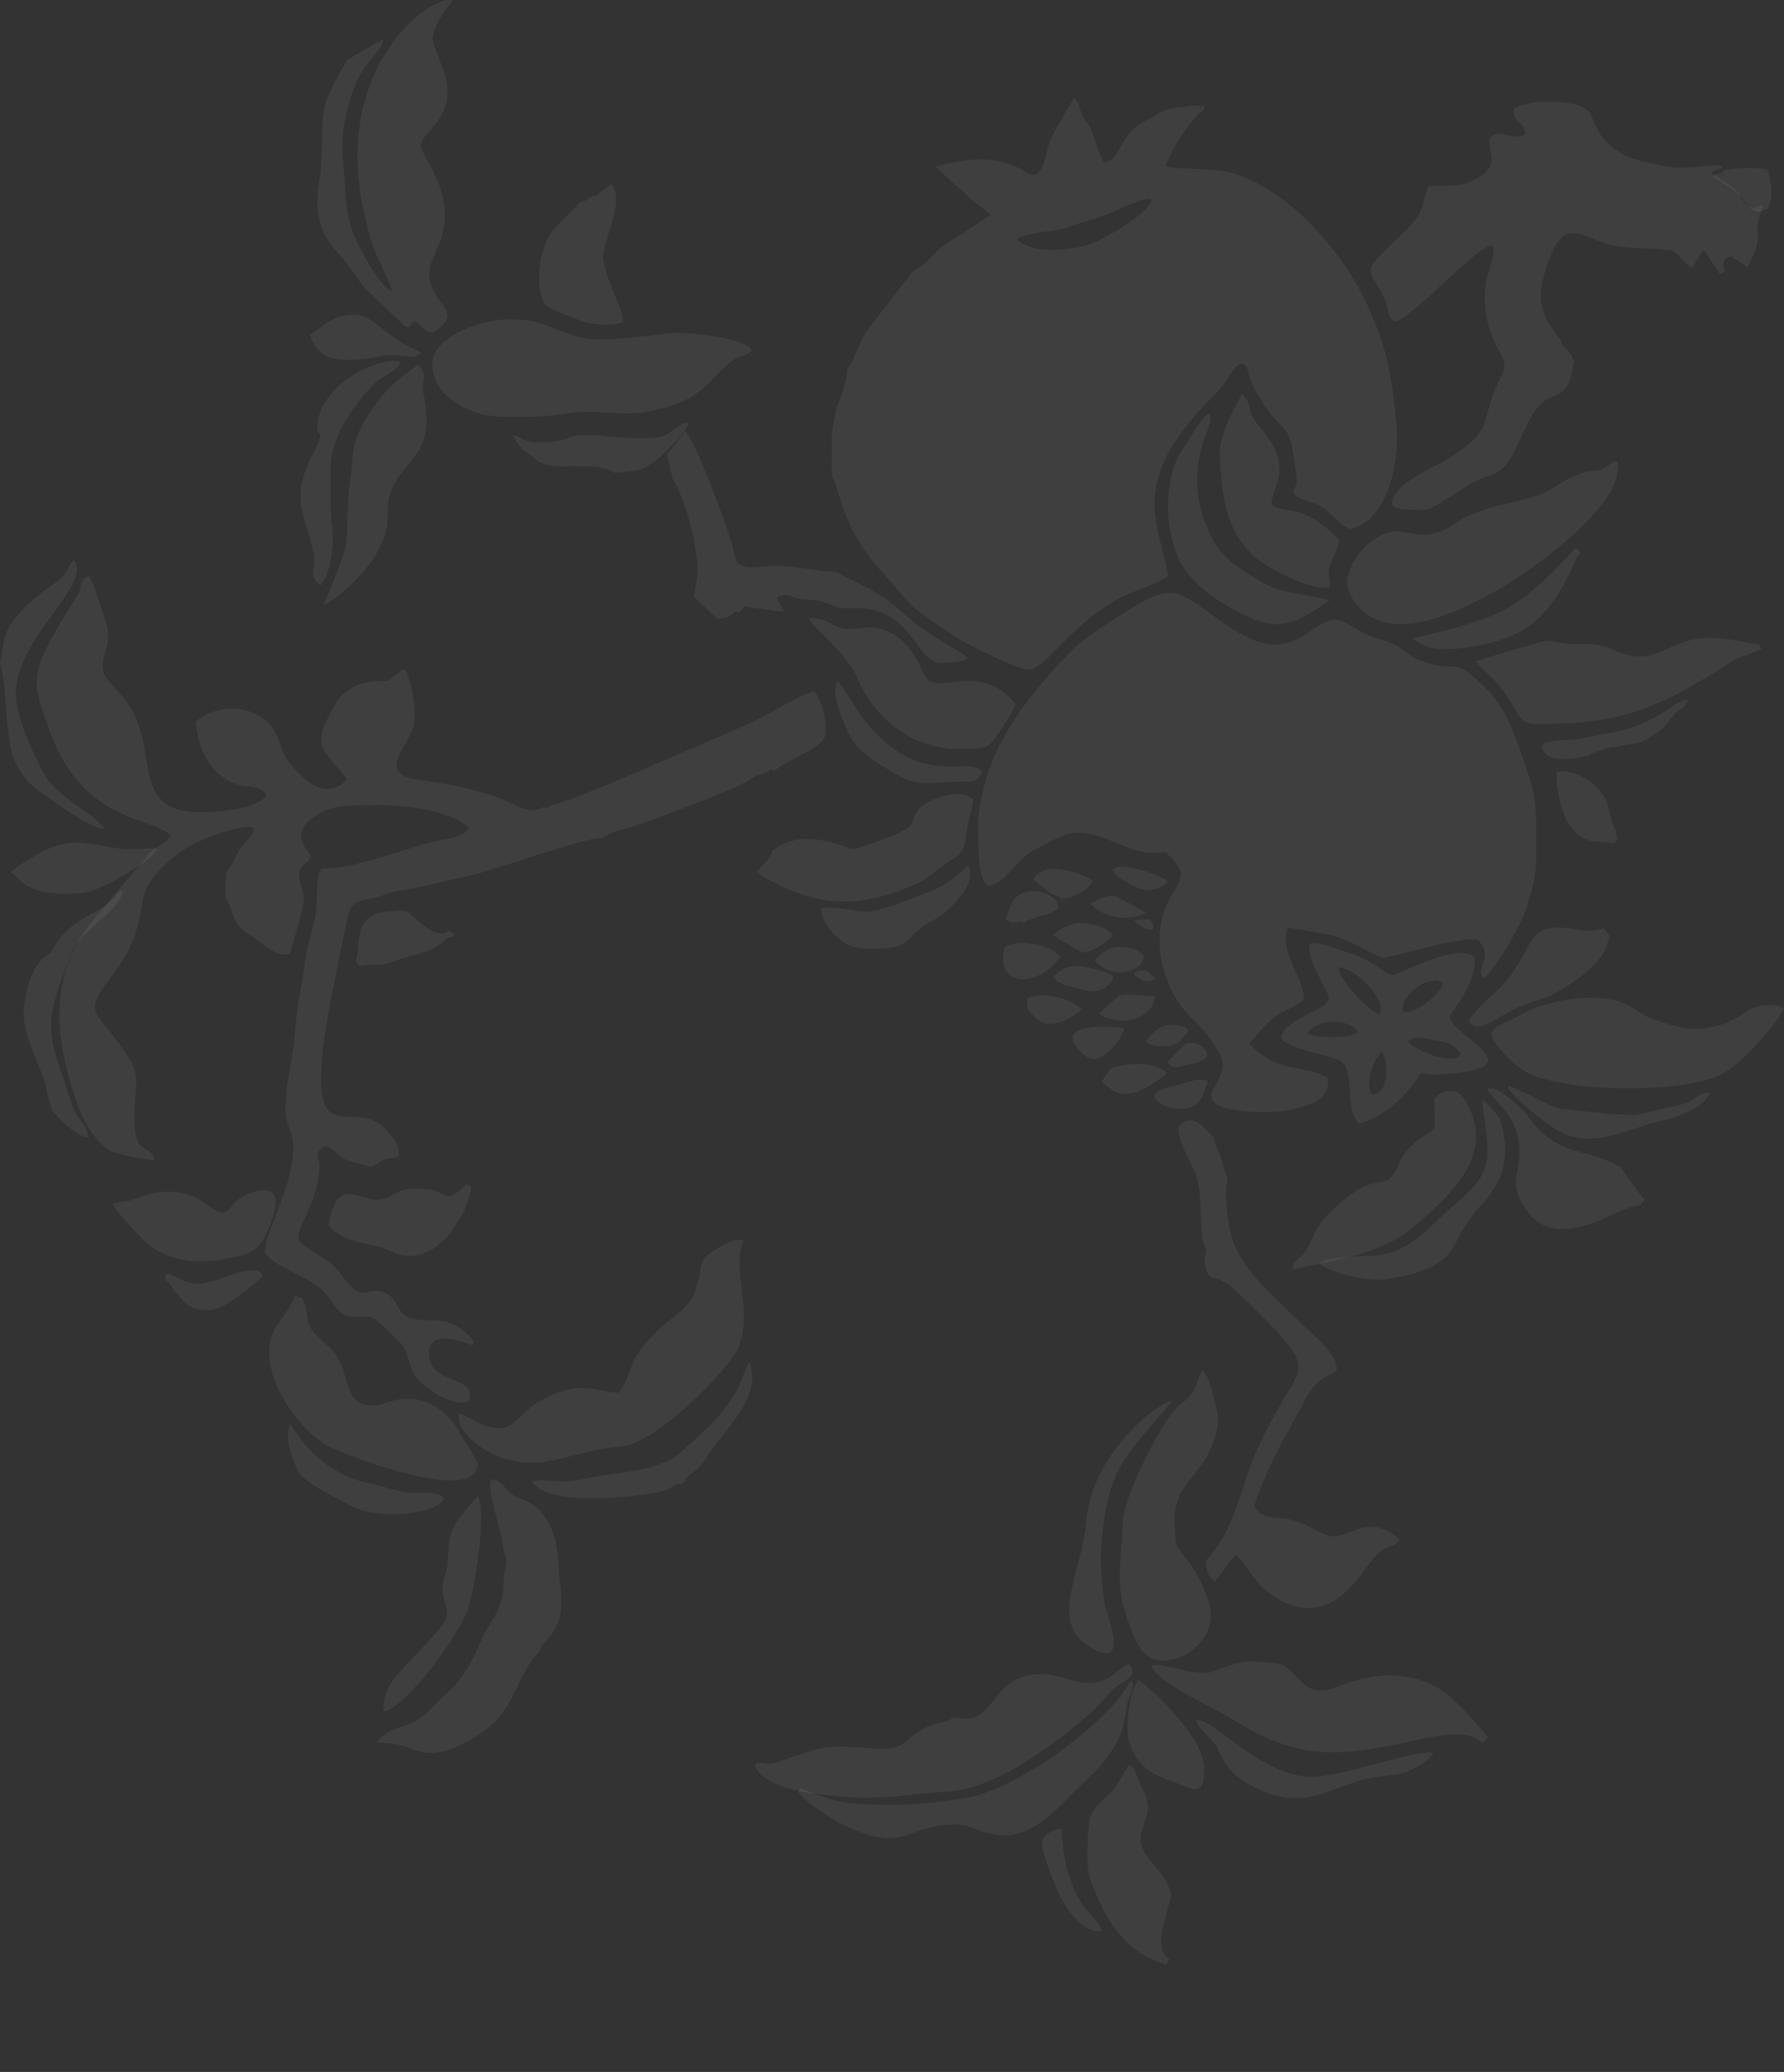 <?xml version="1.0" encoding="UTF-8"?> <svg xmlns="http://www.w3.org/2000/svg" viewBox="0 0 161.502 187.532" fill="none"><rect x="0" y="0" width="161.502" height="187.532" fill="#333333" stroke="none"/><path fill-rule="evenodd" clip-rule="evenodd" d="M104.279 18.065C104.089 19.295 99.499 21.949 98.325 22.229C96.474 22.67 93.477 23.042 92.02 21.613C92.513 21.282 94.439 20.97 95.162 20.895C96.596 20.745 96.948 20.39 98.17 20.073C101.08 19.317 103.399 17.689 104.279 18.065L104.279 18.065ZM109.013 9.957L109.033 9.62C107.996 9.454 107.519 9.682 106.574 9.745C105.392 9.823 105.215 10.146 104.149 10.683C103.181 11.171 102.479 11.663 101.85 12.606C101.207 13.57 100.975 14.601 99.934 14.712C99.68 14.523 99.033 12.292 98.812 11.783C98.471 10.996 98.227 11.016 97.919 10.287C97.69 9.743 97.717 9.313 97.265 8.847C97.106 8.988 95.394 12.001 95.195 12.415C94.625 13.596 94.666 15.472 93.666 15.852C92.822 15.999 91.067 13.166 84.718 15.107L88.206 18.285L89.713 19.417L87.494 20.904C87.235 21.139 86.335 21.611 85.882 21.919C84.955 22.549 84.986 22.547 84.173 23.416C83.38 24.264 83.217 24.015 82.566 24.653L78.407 30.032C77.956 30.791 77.074 33.025 76.678 33.437C76.761 34.062 76.108 36.281 75.713 36.89C75.691 37.539 75.375 38.453 75.325 39.152C75.261 40.049 75.389 40.536 75.272 41.561L75.312 43.088C76.194 44.564 76.073 47.622 79.911 51.848C83.198 55.465 81.743 54.389 86.201 57.444C87.417 58.278 91.439 60.258 92.884 60.599C94.46 60.97 96.721 56.6 101.358 54.143C102.708 53.429 104.558 52.951 105.771 52.155C104.793 47.135 102.607 44.141 108.197 37.58C108.917 36.734 109.746 35.976 110.497 35.134C110.958 34.617 111.853 33.049 112.233 32.947C113.161 32.796 112.611 33.491 113.799 35.613C116.314 40.103 116.626 37.08 117.378 43.148C117.504 44.166 117.132 43.796 117.12 44.69C117.671 45.28 118.795 45.367 119.674 45.892C120.599 46.444 121.232 47.585 122.272 47.874C125.863 47.019 126.747 41.353 126.404 38.153C125.948 33.905 125.613 31.678 123.847 27.742C121.595 22.724 116.211 16.551 110.742 15.472C109.637 15.254 105.961 15.324 105.532 15.023C105.77 14.029 108.002 10.353 109.013 9.957Z" fill="white" fill-opacity="0.06"></path><path fill-rule="evenodd" clip-rule="evenodd" d="M120.188 97.541C118.1 96.287 115.747 97.286 113.107 94.467C113.963 93.52 114.279 92.948 115.389 92.063C116.134 91.469 117.555 91.029 118.06 90.419C117.997 88.343 115.734 86.186 116.594 83.939C118.059 84.234 119.493 84.384 120.814 84.718C122.18 85.063 124.646 86.579 125.195 86.689C125.583 86.767 132.822 84.564 133.809 85.103C135.26 86.467 133.584 87.617 134.253 88.579C135.1 88.091 137.264 84.373 137.736 83.318C138.347 81.953 139.062 79.444 139.06 77.954C139.052 72.409 139.327 72.715 137.426 67.385C136.75 65.489 135.926 63.639 134.406 62.177C131.426 59.306 132.152 60.952 129.073 59.955C127.382 59.409 127.712 59.163 126.458 58.446C125.513 57.906 124.644 57.878 123.748 57.434C121.034 56.088 121.206 55.276 118.358 57.315C114.35 60.184 110.948 56.222 107.746 54.276C105.773 53.079 104.462 53.861 102.504 55.006C101.202 55.767 98.271 57.664 97.243 58.678C93.94 61.931 90.924 65.776 89.57 69.561C89.085 70.919 88.445 73.603 88.54 74.908C88.623 76.066 88.363 79.466 89.468 80.176C91.046 80.001 91.938 77.892 93.364 77.094C94.31 76.565 96.317 75.405 97.413 75.372C100.424 75.283 102.126 77.637 105.528 77.11C107.404 79.072 107.165 79.101 105.887 81.381C104.381 84.067 104.884 87.531 106.3 90.107C107.331 91.982 108.836 92.813 109.803 94.348C111.13 96.453 110.848 96.67 109.767 98.723C108.611 100.921 115.622 100.894 117.35 100.337C118.767 99.881 120.45 99.573 120.188 97.541Z" fill="white" fill-opacity="0.06"></path><path fill-rule="evenodd" clip-rule="evenodd" d="M20.444 79.051L20.396 81.213C21.109 82.273 20.989 83.682 22.554 84.588C23.75 85.281 24.752 86.606 26.21 86.361C26.48 85.735 27.361 82.424 27.468 81.785C27.643 80.732 27.232 80.459 27.104 79.556C26.884 78 27.888 78.477 28.125 77.485C28.095 76.997 25.585 75.347 29.218 73.484C30.589 72.78 32.16 72.915 33.63 72.869C36.002 72.795 40.654 73.202 42.515 74.985C41.616 75.956 40.343 75.899 39.163 76.197C36.613 76.841 31.822 78.715 29.115 78.607C28.435 79.543 28.876 81.297 28.545 82.931C28.323 84.033 27.648 86.328 27.553 87.355C27.419 88.819 27.043 90.226 26.877 91.651C26.683 93.318 26.696 94.279 26.357 96.058C26.087 97.472 25.852 98.911 25.851 100.34C25.85 101.436 25.984 101.461 26.326 102.455C27.526 105.94 23.544 112.052 24.029 113.452C24.712 114.585 27.537 115.354 29.016 116.618C29.933 117.401 30.324 118.66 31.335 119.061C32.029 119.336 33.217 118.949 33.9 119.361C34.149 119.51 36.309 121.549 36.502 121.806C36.673 122.032 37.226 123.861 37.473 124.366C38.029 125.503 41.372 127.61 42.459 126.744C43.188 124.546 39.183 125.274 38.859 122.885C38.511 120.31 41.373 121.209 42.803 121.776C42.908 121.068 43.109 121.753 42.579 121.024C42.48 120.887 42.102 120.598 41.971 120.487C40.605 119.318 39.754 119.585 38.213 119.485C35.436 119.305 36.521 117.612 34.672 116.939C33.141 116.382 32.862 118.107 31.016 115.528C29.638 113.603 28.626 113.793 27.141 112.371C26.458 111.399 28.661 109.361 28.9 105.896C28.993 104.549 28.311 104.437 29.417 103.724C30.325 104.023 30.372 104.482 31.078 104.866C31.277 104.974 32.425 105.31 32.713 105.38C33.766 105.637 33.499 105.688 34.343 105.181C35.353 104.575 35.333 105.024 36.116 104.678C36.176 103.637 35.31 102.455 34.498 101.818C31.909 99.784 28.516 103.573 29.128 96.055C29.43 92.334 30.595 87.377 31.349 83.64C31.676 82.019 31.838 81.631 33.437 81.362C34.537 81.177 35.136 80.758 36.448 80.563C38.421 80.269 40.497 79.674 42.48 79.25C45.165 78.675 52.605 75.863 54.518 75.838C55.102 75.307 56.93 74.954 57.871 74.617C59.019 74.205 60.124 73.809 61.34 73.327C62.905 72.705 66.868 71.332 68.287 70.302C68.606 70.148 68.772 70.143 69.183 69.979C70.083 69.621 69.55 69.523 70.099 69.796C70.935 68.903 73.456 68.177 74.502 66.983C75.233 66.148 74.275 62.955 73.698 62.577C72.413 62.845 69.57 64.721 67.828 65.498L55.818 70.672C53.871 71.457 51.603 72.454 49.75 72.965C49.251 73.391 49.609 73.21 49.241 73.027C48.442 73.55 47.346 73.278 46.547 72.838C44.415 71.663 40.423 70.903 38.126 70.619C34.413 70.161 36.212 68.38 37.286 66.205C37.917 64.929 37.258 61.658 36.672 60.536C36.057 60.708 35.471 61.472 35.052 61.622C34.887 61.682 31.712 61.276 30.327 63.772C28.278 67.465 28.805 67.443 31.429 70.485C30.405 71.84 28.695 71.544 27.651 70.548C25.857 68.836 25.949 68.885 25.121 66.726C24.013 63.842 19.949 63.388 17.737 65.309C17.821 67.833 19.319 70.66 21.958 71.107C22.756 71.242 23.652 71.153 24.147 71.968C23.452 73.268 18.805 73.716 16.88 73.442C13.241 72.922 13.535 69.669 12.908 66.896C11.78 61.904 8.699 62.197 9.384 59.583C9.819 57.923 9.986 57.437 9.401 55.79C9.139 55.049 8.428 52.451 8.015 52.144C7.303 52.4 7.404 52.852 7.133 53.641C7.054 53.873 4.954 57.06 4.11 58.851C2.776 61.681 3.365 62.914 4.335 65.726C7.398 74.598 13.471 73.712 15.527 75.669C14.724 76.545 14.412 76.453 13.569 77.183L8.414 83.293C4.115 88.458 5.07 94.626 7.108 100.198C7.611 101.575 8.667 103.319 9.892 104.117C10.371 104.428 13.541 105.076 13.987 104.986C13.666 103.421 12.114 104.921 12.169 100.929C12.224 96.835 13.309 97.513 9.086 92.293C7.196 89.956 11.417 88.648 12.61 83.256C13.063 81.211 12.792 80.536 14.411 78.796C15.78 77.326 17.067 76.528 18.672 75.874C19.451 75.556 22.525 74.428 22.997 74.999C22.834 75.781 22.099 76.132 21.663 76.947C21.371 77.49 20.803 78.637 20.444 79.051Z" fill="white" fill-opacity="0.06"></path><path fill-rule="evenodd" clip-rule="evenodd" d="M142.517 32.734C142.19 32.209 142.479 32.38 141.952 31.74C141.485 31.173 141.348 31.39 141.339 30.802C140.119 29.486 139.271 27.81 139.529 26.158C139.7 25.064 140.425 22.201 141.485 21.397C142.648 20.514 144.432 21.936 146.184 22.254C147.847 22.556 150.53 22.421 150.866 22.7C151.727 22.323 152.233 23.853 153.223 24.202L154.145 22.726L154.331 22.741L155.661 24.761C156.033 24.68 155.732 24.756 156.177 24.469C155.901 23.904 155.97 23.444 156.64 23.186L158.137 24.133C158.456 23.873 159.244 22.041 159.139 21.376C158.995 20.462 159.248 19.498 159.654 18.544C159.244 18.583 158.456 19.566 157.504 17.656C157.215 17.076 155.432 16.066 154.904 15.623C155.583 15.115 155.84 15.473 155.917 14.999C154.174 14.864 152.789 15.43 150.807 15.052C149.142 14.735 147.025 14.366 145.744 13.157C143.448 10.99 144.992 9.832 141.926 9.312C140.699 9.103 138.104 9.141 137.06 9.817C136.878 11.314 137.953 10.726 138.096 12.13C137.087 12.921 135.846 11.465 134.877 12.501C134.476 13.56 136.194 15.009 133.328 16.354C131.626 17.152 130.155 16.609 129.294 16.896C128.616 18.629 129.089 19.044 127.34 20.774C123.046 25.019 123.695 23.738 125.297 26.945C125.693 27.737 125.567 28.772 126.261 29.118C127.785 28.895 133.905 22.032 135.083 22.238C135.543 22.878 134.627 24.67 134.514 25.531C134.203 27.899 134.65 29.986 135.844 31.989C136.634 33.315 135.877 33.941 135.374 35.191C134 38.601 135.087 38.808 131.44 41.309C129.95 42.33 125.834 43.759 126.052 45.724C126.667 46.305 127.768 46.075 128.629 46.15C129.527 46.229 130.315 45.523 131.174 45.011C131.949 44.549 132.985 43.82 133.706 43.487C134.634 43.059 135.274 43.072 136.126 42.289C137.093 41.402 138.096 38.29 139.053 37.056C140.169 35.615 140.729 36.156 141.588 35.298C142.236 34.65 142.265 33.607 142.517 32.734Z" fill="white" fill-opacity="0.06"></path><path fill-rule="evenodd" clip-rule="evenodd" d="M36.782 29.616C37.777 29.364 36.935 28.867 37.824 29.248C38.796 30.179 39.045 30.47 40.085 29.422C40.897 28.603 40.344 27.974 39.763 27.16C38.458 25.331 38.705 24.411 39.603 22.442C41.699 17.846 38.174 14.287 38.089 13.181C38.002 12.049 41.38 10.753 40.291 6.806C40.067 5.995 39.152 3.888 39.158 3.527C39.174 2.53 40.29 0.791 41.015 0.047C39.004 -0.638 29.948 6.148 32.98 19.339C33.244 20.489 33.515 21.776 33.982 22.855C34.242 23.457 35.466 25.996 35.472 26.336C34.447 26.12 32.391 22.242 31.94 21.033C31.209 19.074 31.306 17.281 31.11 15.261C30.888 12.98 30.959 11.673 31.555 9.45C32.642 5.399 34.393 5.064 34.747 3.534C34.558 3.592 31.571 5.302 31.442 5.46C31.051 5.937 29.78 8.403 29.559 9.039C28.893 10.945 29.324 13.772 28.952 16.04C28.491 18.847 28.662 20.858 30.669 22.98C31.683 24.052 32.411 25.502 33.383 26.425C34.537 27.52 35.593 28.539 36.782 29.616Z" fill="white" fill-opacity="0.06"></path><path fill-rule="evenodd" clip-rule="evenodd" d="M118.186 120.144L116.36 118.394C114.609 116.712 112.564 114.794 111.714 112.575C111.121 111.025 110.775 107.916 111.142 106.645C110.841 106.108 110.734 105.403 110.565 104.854C110.378 104.248 109.865 103.526 109.924 103.005C108.935 102.057 108.052 100.55 106.707 101.957C106.533 103.43 108.132 105.569 108.421 106.821C108.778 108.374 108.676 110.326 108.798 111.865C108.859 112.627 109.103 112.702 109.166 113.031C109.173 113.069 109.179 113.109 109.182 113.148C109.216 113.594 108.944 113.63 109.065 114.333C109.351 115.992 109.778 115.431 110.858 116.014C111.59 116.41 115.118 119.949 115.801 120.751C119.066 124.583 117.397 123.519 113.913 130.959C112.285 134.436 111.988 138.216 109.151 141.287C109.205 141.984 109.294 142.679 109.998 143.173L111.826 140.695C112.879 141.477 113.361 143.206 115.235 144.44C120.74 148.065 123.405 141.794 124.656 140.677C125.473 139.948 126.077 140.075 126.756 139.397C123.667 136.577 122.02 139.659 120.106 138.935C119.008 138.52 118.107 137.83 116.835 137.543C115.545 137.252 114.433 137.648 113.522 136.39C114.171 134.284 115.353 131.787 116.472 129.797L118.303 126.42C119.486 124.301 120.718 124.555 121.014 123.973C121.081 122.641 119.213 121.108 118.186 120.144Z" fill="white" fill-opacity="0.06"></path><path fill-rule="evenodd" clip-rule="evenodd" d="M68.071 31.721C67.528 30.537 62.141 30.024 60.694 30.163C58.97 30.328 54.476 30.951 53.08 30.655C49.987 29.997 49.083 28.664 45.447 28.937C43.37 29.093 38.718 30.543 39.141 33.399C39.559 36.216 42.913 37.694 45.409 37.726C46.657 37.742 47.907 37.727 49.157 37.68C50.579 37.623 51.501 37.285 53.02 37.286C56.426 37.288 57.119 37.814 60.636 36.76C63.783 35.818 64.328 34.149 66.216 32.701C67.03 32.077 67.761 32.235 68.071 31.721Z" fill="white" fill-opacity="0.06"></path><path fill-rule="evenodd" clip-rule="evenodd" d="M59.354 120.613L58.389 121.652C57.091 123.037 56.921 124.829 56.075 126.039C53.991 126.112 52.791 124.663 48.881 126.801C47.415 127.602 46.566 129.203 45.311 129.276C43.849 129.362 41.986 127.973 41.597 127.931C40.936 129.317 44.572 133.111 49.57 132.273C51.066 132.021 52.631 131.479 54.15 131.201C56.642 130.746 56.372 131.264 58.834 129.88C60.92 128.708 66.358 123.716 67.003 121.56C68.058 118.038 66.189 114.722 67.328 112.299C66.553 111.978 65.423 112.693 64.701 113.151C63.326 114.023 63.546 114.44 63.251 115.757C62.581 118.747 61.245 118.661 59.354 120.613Z" fill="white" fill-opacity="0.06"></path><path fill-rule="evenodd" clip-rule="evenodd" d="M146.433 41.808L146.187 41.697C144.337 43.069 144.638 42.313 142.925 42.915C141.558 43.395 140.823 44.192 139.623 44.676C137.451 45.551 135.193 45.627 132.877 46.732C131.635 47.324 131.15 47.981 129.575 48.334C128.442 48.589 126.941 48 126.126 48.113C123.701 48.448 121.15 51.765 122.222 53.811C124.902 58.925 131.781 55.51 135.388 53.51C138.315 51.885 147.23 45.686 146.433 41.808Z" fill="white" fill-opacity="0.06"></path><path fill-rule="evenodd" clip-rule="evenodd" d="M86.731 155.478L86.26 155.508C85.666 155.892 84.761 155.921 84.066 156.248C80.928 157.725 82.847 158.622 77.307 158.138C75.814 158.007 74.386 158.078 72.874 158.637C72.147 158.907 71.297 159.118 70.664 159.405C69.385 159.984 69.013 159.277 68.307 159.715C69.186 162.217 74.748 162.487 76.91 162.656C79.978 162.896 82.781 162.325 85.783 162.153C90.194 161.9 95.703 157.764 99.005 154.782C99.77 154.091 100.374 153.119 101.207 152.546C101.958 152.029 103.11 151.547 102.214 150.606C101.026 150.936 100.748 152.399 98.388 152.312C96.934 152.258 95.921 151.549 94.404 151.524C89.577 151.442 90.265 156.173 86.731 155.478Z" fill="white" fill-opacity="0.06"></path><path fill-rule="evenodd" clip-rule="evenodd" d="M134.212 157.738L134.713 157.224L132.62 154.844L131.336 153.61C128.349 151.07 124.564 151.306 121.27 152.577C120.013 153.063 119.005 153.386 117.799 152.204C116.008 150.449 116.588 150.675 114.398 150.423C113.241 150.289 112.164 150.441 111.052 150.823C109.396 151.39 109.761 151.555 107.71 151.289C106.765 151.167 104.957 150.476 104.21 150.765C104.926 152.462 110.043 154.62 111.606 155.631C113.8 157.049 116.549 158.291 119.191 158.534C125.663 159.128 131.685 155.441 134.212 157.737" fill="white" fill-opacity="0.06"></path><path fill-rule="evenodd" clip-rule="evenodd" d="M161.491 91.241C160.612 90.731 158.875 90.974 158.09 91.563C156.092 93.058 153.576 93.502 151.231 92.757C149.224 92.119 149.533 92.349 147.752 91.179C145.37 89.614 140.082 90.34 137.442 91.974C136.308 92.675 134.239 92.932 135.349 94.361C137.368 96.96 138.512 97.517 141.842 98.095C145.353 98.705 152.412 98.757 155.599 97.341C157.99 96.279 161.377 91.853 161.491 91.241Z" fill="white" fill-opacity="0.06"></path><path fill-rule="evenodd" clip-rule="evenodd" d="M130.638 89.054C130.199 90.077 128.241 91.761 127.013 91.592C126.614 89.884 129.839 87.998 130.638 89.054ZM132.256 95.414C131.405 96.518 128.375 95.121 127.415 94.266C128.308 93.656 128.794 94.014 129.999 94.159C130.857 94.263 131.839 94.656 132.256 95.414ZM124.93 91.797C124.012 91.714 121.121 88.53 121.164 87.569C122.551 87.468 125.55 90.42 124.93 91.798L124.93 91.797ZM125.087 95.175C125.65 95.843 125.847 99.104 124.167 99.034C123.594 98.115 124.233 96.031 125.087 95.175ZM122.921 93.417C122.168 94.066 119.206 93.947 118.322 93.562C119.102 92.204 122.081 92.077 122.921 93.417ZM131.241 91.996C131.268 91.849 132.527 90.145 132.885 89.345C133.228 88.577 133.654 87.415 133.473 86.61C131.876 85.358 127.487 87.835 126.017 88.257C124.604 87.65 124.078 86.853 122.284 86.303C121.417 86.038 119.405 85.195 118.61 85.392C118.082 86.631 120.252 89.604 120.295 90.415C120.102 91.483 116.101 92.219 115.971 94.01C116.848 95.032 120.821 95.579 121.445 96.081C122.659 97.058 121.676 100.284 123.034 101.714C124.407 101.369 126.219 100.132 127.207 98.999C129.739 96.091 127.415 97.485 130.926 97.22C139.177 96.597 131.356 93.815 131.241 91.996Z" fill="white" fill-opacity="0.06"></path><path fill-rule="evenodd" clip-rule="evenodd" d="M48.843 149.461C48.897 148.904 49.254 148.734 49.726 148.177C51.468 146.181 50.619 143.412 50.598 142.304C50.56 140.231 50.239 137.865 48.485 136.359C47.884 135.843 47.028 135.679 46.514 135.347C45.803 134.888 45.318 133.889 44.521 133.9C43.916 134.534 45.333 138.081 45.565 140.083C45.673 141.007 45.92 140.658 45.797 141.611C45.698 142.376 45.554 142.469 45.587 143.287C45.634 144.483 45.183 145.703 44.556 146.673C43.001 149.078 42.856 151.18 40.319 153.37C39.303 154.247 38.457 155.457 37.225 155.956C36.151 156.392 34.813 156.647 34.091 157.685C34.839 157.804 35.351 157.749 36.091 157.917C36.797 158.077 37.45 158.399 38.168 158.566C39.642 158.908 41.158 158.237 42.419 157.565C46.883 155.187 46.278 152.147 48.843 149.461Z" fill="white" fill-opacity="0.06"></path><path fill-rule="evenodd" clip-rule="evenodd" d="M108.865 124.048C108.385 124.326 108.588 125.935 106.942 127.015C105.415 128.016 101.797 135.334 101.672 137.568C101.39 142.638 100.859 143.731 102.61 148.011C103.226 149.516 103.986 150.365 105.435 150.295C108.006 150.171 110.329 147.664 109.401 144.927C108.999 143.742 108.522 142.596 107.736 141.531C106.33 139.626 106.501 140.473 106.336 138.005C106.1 134.48 108.644 133.675 109.701 130.865C110.158 129.651 110.431 128.844 110.109 127.4C109.937 126.636 109.368 124.282 108.865 124.048Z" fill="white" fill-opacity="0.06"></path><path fill-rule="evenodd" clip-rule="evenodd" d="M27.369 117.497L26.739 117.281C25.467 120.039 23.623 120.488 24.664 124.342C25.278 126.616 27.532 129.714 29.695 130.892C30.785 131.486 43.264 136.439 43.236 132.479C43.228 132.178 41.991 130.405 41.713 129.842C40.778 127.952 38.826 126.487 36.711 126.587C35.454 126.647 34.719 127.181 33.931 127.216C31.169 127.339 31.666 124.715 30.609 122.946C29.868 121.707 28.875 121.324 28.209 120.336C27.593 119.423 27.922 118.442 27.369 117.497Z" fill="white" fill-opacity="0.06"></path><path fill-rule="evenodd" clip-rule="evenodd" d="M159.454 58.776L159.201 58.313C158.419 58.336 155.315 57.288 152.909 57.967C150.349 58.691 149.169 60.172 146.424 58.954C145.297 58.454 144.453 58.253 143.206 58.28C141.622 58.313 141.394 58.14 139.999 58.009C139.708 57.981 133.681 59.791 133.572 59.894C134.768 61.14 135.524 61.628 136.513 63.129C137.253 64.251 137.489 65.545 139.053 65.545C146.524 65.544 149.862 64.257 156.06 60.329C157.726 59.273 157.806 59.441 159.454 58.776Z" fill="white" fill-opacity="0.06"></path><path fill-rule="evenodd" clip-rule="evenodd" d="M66.166 55.734C66.628 55.271 66.36 55.355 66.89 55.436L67.406 54.887L70.962 55.4L70.331 54.119C71.085 53.487 71.745 54.137 72.596 54.23C73.625 54.343 73.703 54.213 74.809 54.585C75.723 54.893 76.027 55.111 77.024 55.051C82.838 54.704 82.764 60.352 85.494 60.002C86.164 59.917 87.233 59.939 87.607 59.553C86.809 58.732 84.429 57.901 81.808 55.513C80.901 54.691 79.905 53.976 78.839 53.379C77.91 52.861 76.576 52.326 75.798 51.777L75.427 51.766C73.742 51.663 72.239 51.225 70.324 51.225C69.631 51.225 68.23 51.383 67.767 51.335C66.404 51.193 66.593 50.36 66.283 49.311C65.672 47.237 62.983 39.96 62.031 39.015L60.376 41.157L60.892 43.32C61.499 44.137 62.578 47.357 62.768 48.616C63.213 51.559 63.345 50.969 62.826 54.005L64.988 56.061L66.166 55.734Z" fill="white" fill-opacity="0.06"></path><path fill-rule="evenodd" clip-rule="evenodd" d="M91.975 63.729C89.011 60.194 85.964 62.362 84.148 61.663C83.404 61.195 82.751 57.435 79.306 56.844C78.256 56.664 77.283 57.089 76.332 56.89C75.278 56.67 74.592 55.804 73.195 55.977C73.327 56.478 76.638 59.138 77.564 61.287C79.39 65.52 83.153 68.091 87.655 67.772C89.103 67.67 89.33 67.866 90.188 66.658C90.652 66.005 91.654 64.469 91.975 63.729Z" fill="white" fill-opacity="0.06"></path><path fill-rule="evenodd" clip-rule="evenodd" d="M72.455 161.84L72.281 162.255C73.941 164.12 78.466 166.724 81.031 166.328C82.726 166.067 83.371 165.414 85.398 165.197C87.763 164.944 87.763 165.54 89.818 166.002C93.531 166.836 95.996 163.226 98.459 161.013C99.701 159.898 101.073 158.177 101.578 156.567C101.834 155.75 101.884 155.169 102.012 154.342C102.167 153.326 102.897 152.742 102.381 152.09C100.242 156.023 92.632 161.467 88.102 162.589C86.305 163.034 82.276 163.402 80.367 163.354C76.666 163.262 75.893 163.288 72.455 161.84Z" fill="white" fill-opacity="0.06"></path><path fill-rule="evenodd" clip-rule="evenodd" d="M129.854 99.385L129.877 102.058C128.869 103.053 127.436 103.335 126.514 105.593C125.681 107.635 124.922 106.54 123.068 107.599C121.918 108.256 120.041 109.881 119.353 111.034C118.967 111.681 118.668 112.459 118.315 113.067C117.774 113.999 116.869 114.101 117.08 114.865C117.234 114.903 122.694 113.676 123.31 113.46C126.351 112.392 127.268 111.803 129.679 109.552C132.895 106.549 134.872 103.601 132.721 99.711C132.047 98.492 130.906 98.454 129.854 99.385Z" fill="white" fill-opacity="0.06"></path><path fill-rule="evenodd" clip-rule="evenodd" d="M69.905 76.999C69.871 77.629 68.981 78.359 68.495 78.879L69.067 79.343C74.043 82.177 77.836 82.303 83.117 79.924C83.928 79.558 85.015 78.554 85.868 78.021C87.231 77.167 87.343 76.886 87.493 75.384C87.603 74.281 88.057 73.285 88.111 72.405C87.259 71.248 84.306 72.238 83.447 72.972C81.805 74.377 84.119 74.506 79.472 76.135C76.187 77.288 78.016 76.842 74.732 76.123C72.976 75.739 71.448 75.851 69.905 76.999Z" fill="white" fill-opacity="0.06"></path><path fill-rule="evenodd" clip-rule="evenodd" d="M120.383 53.16C120.554 52.592 120.063 52.116 120.435 51.028C120.754 50.097 120.984 50.113 121.261 48.864C117.398 45.119 116.366 46.745 115.112 45.65C115.169 43.999 116.538 43.124 115.36 40.58C114.846 39.469 114.407 39.17 113.678 38.188C112.883 37.116 113.433 36.62 112.44 35.666C111.632 37.052 110.345 39.518 110.419 41.187C110.592 45.085 111.016 49.201 115.11 51.452C116.305 52.109 119.025 53.462 120.383 53.16Z" fill="white" fill-opacity="0.06"></path><path fill-rule="evenodd" clip-rule="evenodd" d="M105.563 177.844L105.844 177.307C104.432 176.355 105.44 174.045 105.663 172.916C105.916 171.641 106.764 171.524 104.195 168.463C101.719 165.513 105.155 164.947 103.365 161.779C102.933 161.014 102.757 159.798 102.204 159.738C102.094 159.794 101.172 161.563 100.793 161.992C100.093 162.781 98.809 163.641 98.651 164.641C98.445 165.938 98.304 168.361 98.584 169.63C98.849 170.826 100.081 173.495 100.922 174.538C102.513 176.511 103.327 176.997 105.563 177.844" fill="white" fill-opacity="0.06"></path><path fill-rule="evenodd" clip-rule="evenodd" d="M37.791 33.005C37.122 33.721 35.111 34.529 33.089 37.956C31.644 40.404 32.083 41.072 31.683 43.6C31.445 45.097 31.511 47.427 31.343 49.078C31.182 50.649 29.297 54.57 29.323 54.723C30.239 54.44 34.966 50.769 35.081 47.071C35.105 46.289 35.093 45.121 35.461 44.262C36.62 41.564 39.49 41.065 38.358 35.765C38.03 34.228 38.922 34.08 37.791 33.005Z" fill="white" fill-opacity="0.06"></path><path fill-rule="evenodd" clip-rule="evenodd" d="M120.354 54.35C119.589 53.982 115.986 53.685 114.78 52.984C112.811 51.839 110.672 50.798 109.599 48.478C108.243 45.541 108.024 43.296 108.854 40.158C109.051 39.415 109.918 37.897 109.46 37.435C108.793 37.632 107.654 39.864 107.143 40.529C105.478 42.698 105.197 47.679 106.854 50.845C108.124 53.271 110.954 54.925 113.393 56.007C116.22 57.262 118.056 55.908 120.354 54.35Z" fill="white" fill-opacity="0.06"></path><path fill-rule="evenodd" clip-rule="evenodd" d="M10.199 108.979C10.618 109.811 12.909 112.272 13.707 112.834C16.16 114.564 19.027 114.36 21.919 113.595C22.813 113.359 23.368 112.992 23.823 112.172C24.844 110.325 26.234 106.675 22.567 108.007C20.167 108.878 21.295 110.89 18.484 108.866C16.728 107.601 14.279 107.611 12.346 108.47C11.578 108.812 10.652 108.735 10.199 108.979Z" fill="white" fill-opacity="0.06"></path><path fill-rule="evenodd" clip-rule="evenodd" d="M148.385 109.153L148.91 108.573C148.542 108.31 147.892 107.246 147.478 106.723C146.533 105.528 147.271 105.88 145.842 105.204C143.041 103.88 140.882 104.6 138.255 100.943C137.794 100.302 135.441 98.105 134.659 98.534C134.93 99.582 137.367 100.64 137.548 103.819C137.682 106.165 136.535 106.929 137.958 109.225C140.89 113.958 147.013 108.806 148.385 109.153Z" fill="white" fill-opacity="0.06"></path><path fill-rule="evenodd" clip-rule="evenodd" d="M53.933 17.73L53.435 17.854C52.304 18.771 53.462 17.238 51.023 19.844C49.854 21.092 49.775 20.949 49.248 22.431C48.68 24.029 48.61 26.305 49.336 27.603C49.788 28.021 52.054 28.825 52.842 29.125C53.535 29.39 55.555 29.522 56.387 29.162C56.616 28.227 54.381 24.537 54.618 22.981C54.886 21.217 56.533 18.055 55.349 16.666L53.933 17.73Z" fill="white" fill-opacity="0.06"></path><path fill-rule="evenodd" clip-rule="evenodd" d="M42.061 109.55C42.069 109.027 43.235 107.253 42.208 107.175C40.289 109.237 40.391 107.754 38.74 107.649C36.999 107.54 36.797 107.412 35.249 108.301C32.979 109.604 30.614 105.649 29.741 110.901C30.988 112.438 33.203 112.508 34.488 112.891C35.202 113.104 35.594 113.404 36.213 113.576C37.193 113.847 38.519 113.577 39.472 112.836C41.089 111.581 41.142 110.94 42.061 109.55Z" fill="white" fill-opacity="0.06"></path><path fill-rule="evenodd" clip-rule="evenodd" d="M145.754 84.75L145.165 83.99C143.438 84.969 139.951 82.535 138.448 85.443C137.84 86.62 137.091 87.988 136.124 89.068C135.45 89.821 132.975 91.844 132.994 92.518C133.574 93.552 135.454 92.247 136.261 91.779C137.672 90.961 138.313 90.86 139.81 90.325C141.334 89.779 143.88 88.024 144.911 86.623C145.588 85.703 145.399 85.373 145.754 84.75Z" fill="white" fill-opacity="0.06"></path><path fill-rule="evenodd" clip-rule="evenodd" d="M134.204 99.509C134.051 99.915 134.914 103.293 134.603 105.058C134.194 107.381 131.946 108.652 130.417 110.171C128.847 111.733 127.184 113.274 124.908 113.595C123.784 113.753 120.049 113.649 119.435 114.376C119.857 114.884 123.43 116.129 125.649 115.761C132.645 114.601 130.898 112.528 133.871 109.322C135.788 107.254 136.58 105.469 136.143 102.757C135.873 101.083 135.506 100.705 134.204 99.509Z" fill="white" fill-opacity="0.06"></path><path fill-rule="evenodd" clip-rule="evenodd" d="M106.131 126.8C105.266 126.669 98.844 131.268 98.339 137.718C97.968 142.466 94.565 147.174 99.231 149.371C102.203 150.77 100.143 146.078 99.985 145.027C99.7 143.129 99.558 140.922 99.764 139.047C100.475 132.548 101.842 131.974 106.131 126.8" fill="white" fill-opacity="0.06"></path><path fill-rule="evenodd" clip-rule="evenodd" d="M7.942 102.978C8.114 102.081 6.872 101.073 6.589 100.199C4.377 93.373 3.592 93.342 6.564 86.084C7.321 84.233 11.476 81.867 11.012 80.589C10.515 80.889 10.177 81.509 9.581 81.957C8.842 82.512 6.36 83.428 5.091 85.357C4.441 86.344 5.223 85.736 4.035 86.625C2.908 87.467 2.287 89.737 2.143 91.415C1.989 93.204 3.312 95.873 3.922 97.54C4.245 98.423 4.416 100.096 4.856 100.657C5.501 101.48 6.99 102.805 7.942 102.978Z" fill="white" fill-opacity="0.06"></path><path fill-rule="evenodd" clip-rule="evenodd" d="M36.433 151.066L35.788 151.786C35.166 152.482 34.423 154.224 34.829 154.935C37.149 154.091 41.695 147.792 42.417 145.477C43.064 143.407 44.059 136.659 43.248 135.391C40.89 138.155 40.653 138.279 40.535 141.288C40.504 142.095 40.249 142.504 40.094 143.295C39.762 144.981 41.133 145.666 40.002 147.144C39.166 148.237 37.442 149.946 36.433 151.066Z" fill="white" fill-opacity="0.06"></path><path fill-rule="evenodd" clip-rule="evenodd" d="M0 59.846L0.065 60.471C0.572 61.183 0.43 67.048 1.374 68.982C2.301 70.88 3.227 71.376 5.098 72.713C5.911 73.293 8.596 75.155 9.476 74.988C8.112 73.235 5.139 72.309 3.813 69.718C2.803 67.745 1.808 65.67 1.485 63.483C0.721 58.293 8.554 52.924 6.672 50.699C5.757 51.71 6.306 51.873 4.818 52.882C4.085 53.378 3.015 54.199 2.382 54.832C-0.383 57.597 0.55 58.599 0 59.846Z" fill="white" fill-opacity="0.06"></path><path fill-rule="evenodd" clip-rule="evenodd" d="M60.281 134.898C60.801 134.605 61.236 134.238 61.766 134.301C62.644 132.961 63.131 133.301 63.997 131.862C65.351 129.613 69.136 126.452 67.836 123.273C67.589 123.55 66.99 125.398 66.575 126.056C64.633 129.136 63.58 129.559 61.713 131.381C59.851 133.198 55.324 133.3 53.587 133.72C50.211 134.534 49.345 133.661 48.173 134.086C49.445 136.406 57.652 135.579 60.281 134.898Z" fill="white" fill-opacity="0.06"></path><path fill-rule="evenodd" clip-rule="evenodd" d="M36.253 32.791C35.507 32.42 34.097 32.939 33.317 33.239C31.406 33.973 29.124 35.879 28.756 38.138C28.45 40.022 29.764 38.274 28.289 41.175C26.208 45.274 27.579 46.268 28.383 50.042C28.661 51.348 27.819 52.102 29.014 52.989C29.964 51.934 30.263 49.211 30.069 47.824C29.852 46.26 29.971 44.178 29.916 42.607C29.818 39.764 31.873 36.774 33.871 34.749C34.63 33.98 35.944 33.666 36.253 32.791" fill="white" fill-opacity="0.06"></path><path fill-rule="evenodd" clip-rule="evenodd" d="M1.006 78.921L1.945 79.818C3.274 81.043 6.588 81.116 8.258 80.639C9.408 80.311 14.038 77.835 14.225 76.804C13.234 76.702 12.096 76.984 10.908 76.82C8.004 76.42 6.816 75.77 4.259 76.867C3.628 77.138 1.438 78.436 1.006 78.921Z" fill="white" fill-opacity="0.06"></path><path fill-rule="evenodd" clip-rule="evenodd" d="M103.078 152.063C102.191 153.084 101.831 156.48 102.258 157.752C103.207 160.574 105.13 160.813 107.464 161.76C108.819 162.31 108.958 161.513 109.01 160.163C109.13 157.047 103.337 152.107 103.078 152.063Z" fill="white" fill-opacity="0.06"></path><path fill-rule="evenodd" clip-rule="evenodd" d="M87.626 78.333C86.743 79.263 85.442 80.189 84.347 80.621L81.041 81.899C79.864 82.19 79.073 82.663 77.704 82.475C76.934 82.37 75.063 82.002 74.374 82.205C74.234 83.528 75.994 85.373 77.242 85.7C78.052 85.913 80.682 85.961 81.554 85.535C82.263 85.188 82.827 84.339 83.535 83.856C84.291 83.338 84.87 83.189 85.605 82.544C86.635 81.641 88.485 79.703 87.626 78.333Z" fill="white" fill-opacity="0.06"></path><path fill-rule="evenodd" clip-rule="evenodd" d="M129.731 158.62C127.693 158.46 121.817 160.697 118.936 160.825C114.496 161.023 109.921 155.579 108.326 155.644C108.352 156.631 109.875 157.261 110.315 158.408C110.741 159.517 111.568 160.584 112.569 161.196C117.962 164.493 120.095 161.669 124.151 160.907C125.043 160.74 126.267 160.706 127.045 160.463C127.897 160.197 129.581 159.301 129.731 158.62Z" fill="white" fill-opacity="0.06"></path><path fill-rule="evenodd" clip-rule="evenodd" d="M48.367 41.479C49.98 43.007 53.495 41.446 55.622 42.788L55.83 42.776C57.24 42.636 57.842 42.758 59.209 41.809C59.99 41.267 62.13 39.111 62.348 38.301C61.648 38.12 61.131 38.906 60.366 39.318C59.729 39.661 59.037 39.655 58.383 39.666C55.755 39.709 54.61 39.279 52.447 39.409C51.142 39.488 51.747 40.034 48.487 40.026C47.292 40.022 47.119 39.386 46.391 39.412L47.165 40.556L48.367 41.479Z" fill="white" fill-opacity="0.06"></path><path fill-rule="evenodd" clip-rule="evenodd" d="M142.667 49.555C140.409 52.02 138.257 54.264 135.367 55.584C134.234 56.101 133.085 56.409 131.651 56.852C131.129 57.013 127.9 57.765 127.894 57.769C129.095 58.85 130.706 58.857 132.224 58.668C138.136 57.928 140.24 56.058 142.63 50.721C142.996 49.907 143.279 50.224 142.667 49.555Z" fill="white" fill-opacity="0.06"></path><path fill-rule="evenodd" clip-rule="evenodd" d="M40.178 135.631C39.728 134.783 37.673 135.244 36.713 135.083C35.633 134.901 34.231 134.376 33.127 134.167C30.469 133.661 27.862 131.596 26.307 128.919C25.605 129.866 26.575 132.591 27.134 133.366C27.848 134.356 30.331 135.491 31.492 136.154C34.114 137.65 39.527 137.123 40.178 135.631Z" fill="white" fill-opacity="0.06"></path><path fill-rule="evenodd" clip-rule="evenodd" d="M88.904 69.818C87.575 68.302 83.359 71.573 78.25 65.183C77.462 64.198 76.504 62.334 75.874 61.66C75.141 62.471 76.181 64.912 76.626 65.964C77.387 67.761 78.65 68.596 80.352 69.615C82.482 70.889 82.582 70.89 84.861 70.856C85.569 70.846 86.273 70.721 87.07 70.742C88.047 70.767 88.537 70.815 88.904 69.818Z" fill="white" fill-opacity="0.06"></path><path fill-rule="evenodd" clip-rule="evenodd" d="M40.471 84.911L41.063 84.765C41.014 84.307 41.271 84.762 40.665 84.221C39.831 84.958 38.636 84.037 37.89 83.377C36.519 82.162 36.651 82.358 34.953 82.529C31.829 82.842 32.74 85.599 32.189 87.085L32.598 87.453C32.99 87.32 34.052 87.358 34.553 87.287C35.343 87.175 35.839 86.929 36.545 86.706C38.058 86.228 39.219 86.207 40.471 84.911Z" fill="white" fill-opacity="0.06"></path><path fill-rule="evenodd" clip-rule="evenodd" d="M28.721 29.902L28.041 30.277C28.856 32.787 30.826 32.684 32.838 32.497C33.737 32.414 34.719 32.145 35.437 32.115C36.246 32.082 37.619 32.573 38.112 31.94C37.503 31.524 36.606 31.214 35.836 30.668C35.28 30.274 33.727 29.042 33.37 28.839C31.779 27.931 29.762 28.856 28.721 29.902Z" fill="white" fill-opacity="0.06"></path><path fill-rule="evenodd" clip-rule="evenodd" d="M154.744 98.936C154.189 98.715 153.225 99.614 152.609 99.88L148.041 100.919C147.176 100.954 146.396 100.802 145.701 100.825L141.14 100.344C140.28 100.156 137.689 98.615 136.496 98.239C136.46 99.035 139.864 101.558 140.667 102.109C143.934 104.353 147.882 101.936 150.266 101.481C151.447 101.255 154.408 100.279 154.744 98.936Z" fill="white" fill-opacity="0.06"></path><path fill-rule="evenodd" clip-rule="evenodd" d="M146.169 76.314C146.788 75.335 146.249 76.192 146.337 75.242C145.623 74.351 145.869 72.71 144.805 71.52C143.834 70.435 142.387 69.7 140.975 69.835C140.631 70.576 141.44 73.659 141.85 74.309C143.316 76.636 144.394 76.028 146.169 76.314Z" fill="white" fill-opacity="0.06"></path><path fill-rule="evenodd" clip-rule="evenodd" d="M143.867 68.384C144.244 68.053 144.576 68.039 145.121 67.872C145.719 67.688 145.903 67.483 146.263 67.642C147.272 67.19 148.17 67.551 149.212 66.796C149.928 66.288 150.004 66.501 150.862 65.53C151.401 64.921 151.729 64.25 152.399 64.054L152.853 63.341C152.065 63.083 149.861 65.599 146.182 66.252C145.062 66.451 143.977 66.713 142.821 66.903C142.066 67.028 139.904 66.919 139.586 67.488C139.747 69.26 142.7 68.628 143.867 68.384Z" fill="white" fill-opacity="0.06"></path><path fill-rule="evenodd" clip-rule="evenodd" d="M20.41 118.099C21.499 117.382 22.744 116.522 23.733 115.574C23.714 114.162 20.24 115.666 19.652 115.85C19.192 115.995 18.026 116.279 17.436 116.172C16.579 116.014 15.928 115.471 15.119 115.259C14.597 116.13 15.496 115.813 15.641 116.804C16.623 117.466 16.412 118.035 17.848 118.484C18.584 118.715 19.577 118.587 20.41 118.099Z" fill="white" fill-opacity="0.06"></path><path fill-rule="evenodd" clip-rule="evenodd" d="M99.718 174.824C99.645 174.045 98.609 173.286 98.122 172.586C96.049 169.603 96.167 165.762 96.086 165.497C94.975 165.672 94.034 166.234 94.424 167.529C95.125 169.854 96.732 174.836 99.718 174.824Z" fill="white" fill-opacity="0.06"></path><path fill-rule="evenodd" clip-rule="evenodd" d="M159.999 18.934C160.568 17.864 160.394 16.493 159.984 15.328C158.653 15.137 157.243 15.183 156.035 15.421C155.986 15.855 155.707 15.508 155.056 15.937C155.612 16.38 157.462 17.425 157.787 17.98C158.858 19.809 159.59 18.946 159.999 18.934Z" fill="white" fill-opacity="0.06"></path><path fill-rule="evenodd" clip-rule="evenodd" d="M91.116 85.581L90.935 85.779C90.027 89.458 94.1 89.388 95.983 86.589C95.556 86 94.314 85.495 93.63 85.436C92.112 85.305 92.639 85.222 91.116 85.581Z" fill="white" fill-opacity="0.06"></path><path fill-rule="evenodd" clip-rule="evenodd" d="M92.709 83.542C93.341 82.946 95.764 82.759 95.777 82.081C95.84 81.053 94.019 80.57 93.146 80.682C91.578 80.881 91.387 82.334 91.04 83.214C91.856 83.867 92.054 83.182 92.709 83.542Z" fill="white" fill-opacity="0.06"></path><path fill-rule="evenodd" clip-rule="evenodd" d="M98.906 79.785C98.455 79.171 96.163 78.526 94.869 78.675C94.321 78.738 93.967 79.074 93.545 79.547C93.737 79.788 94.508 80.408 94.794 80.63C95.386 81.09 95.03 80.812 95.473 81.004C95.509 81.02 95.55 81.034 95.586 81.05C96.114 81.277 96.216 81.572 97.59 80.908C98.188 80.62 98.522 80.423 98.906 79.785" fill="white" fill-opacity="0.06"></path><path fill-rule="evenodd" clip-rule="evenodd" d="M93.001 90.336L93.021 91.358C93.849 92.168 94.118 92.772 95.396 92.65C96.197 92.574 97.36 91.938 97.945 91.334C96.706 90.26 94.553 89.792 93.001 90.336Z" fill="white" fill-opacity="0.06"></path><path fill-rule="evenodd" clip-rule="evenodd" d="M100.783 84.686C99.934 83.804 99.488 83.746 98.083 83.551C97.35 83.449 95.933 83.962 95.334 84.607C95.587 84.869 97.754 86.142 98.042 86.196C98.656 86.311 100.23 85.257 100.783 84.686Z" fill="white" fill-opacity="0.06"></path><path fill-rule="evenodd" clip-rule="evenodd" d="M100.494 96.749L99.714 97.906C100.802 98.853 101.421 99.239 102.781 98.864C103.48 98.672 105.172 97.64 105.634 97.13C104.718 95.975 101.685 96.199 100.494 96.749Z" fill="white" fill-opacity="0.06"></path><path fill-rule="evenodd" clip-rule="evenodd" d="M101.749 93.143C101.551 92.898 99.847 92.909 99.383 92.928C97.309 93.017 96.155 93.736 98.093 95.439C98.445 95.748 98.8 95.951 99.316 95.823C100.048 95.64 101.58 94.155 101.749 93.143Z" fill="white" fill-opacity="0.06"></path><path fill-rule="evenodd" clip-rule="evenodd" d="M95.323 88.477C96.157 89.238 96.616 89.15 98.181 89.625C99.791 90.115 100.825 88.789 100.776 88.401C100.73 88.046 98.712 87.598 98.165 87.518C96.849 87.324 96.285 87.499 95.323 88.477Z" fill="white" fill-opacity="0.06"></path><path fill-rule="evenodd" clip-rule="evenodd" d="M109.313 97.868C108.619 97.45 107.369 97.998 106.621 98.213C105.978 98.398 103.705 98.675 104.846 99.748C105.414 100.282 106.853 100.464 107.581 100.278C108.124 100.139 108.465 99.941 108.792 99.35C108.901 99.153 109.276 98.184 109.313 97.868Z" fill="white" fill-opacity="0.06"></path><path fill-rule="evenodd" clip-rule="evenodd" d="M103.764 82.592L101.158 81.19C100.624 80.986 100.337 81.067 99.898 81.233C99.399 81.422 99.248 81.49 98.712 81.789C100.052 83.254 102.652 83.369 103.764 82.592Z" fill="white" fill-opacity="0.06"></path><path fill-rule="evenodd" clip-rule="evenodd" d="M104.537 90.187C104.47 90.159 102.466 90.025 102.157 90.018C101.492 90.003 101.358 90.082 100.852 90.514C100.411 90.89 99.853 91.35 99.509 91.788C100.382 92.401 102.412 92.756 103.635 91.739C104.443 91.066 104.393 90.965 104.537 90.187Z" fill="white" fill-opacity="0.06"></path><path fill-rule="evenodd" clip-rule="evenodd" d="M105.681 79.711C104.859 79.149 101.295 77.843 100.709 78.772C101.039 79.418 102.625 80.279 103.426 80.495C104.14 80.688 105.375 80.404 105.681 79.711Z" fill="white" fill-opacity="0.06"></path><path fill-rule="evenodd" clip-rule="evenodd" d="M99.094 86.942C101.644 89.785 106.194 85.99 101.483 85.693C100.602 85.638 99.678 86.212 99.094 86.942Z" fill="white" fill-opacity="0.06"></path><path fill-rule="evenodd" clip-rule="evenodd" d="M107.592 93.209C107.098 92.761 106.334 92.736 105.639 92.796C104.942 92.856 104.155 93.673 103.719 94.269C104.121 94.719 105.12 94.716 105.688 94.682C106.492 94.633 107.23 93.974 107.592 93.209Z" fill="white" fill-opacity="0.06"></path><path fill-rule="evenodd" clip-rule="evenodd" d="M107.257 94.509L105.669 96.148C106.235 96.688 106.343 96.658 107.111 96.457C107.84 96.266 110.305 95.975 108.844 94.762C108.268 94.283 107.714 94.289 107.257 94.509Z" fill="white" fill-opacity="0.06"></path><path fill-rule="evenodd" clip-rule="evenodd" d="M104.386 84.174C104.4 83.747 104.425 83.669 104.094 83.204C103.403 83.284 103.217 83.12 102.652 83.331L103.674 84.071L104.386 84.174Z" fill="white" fill-opacity="0.06"></path><path fill-rule="evenodd" clip-rule="evenodd" d="M104.627 88.547L103.829 87.87C103.132 87.802 103.015 87.801 102.637 88.17C103.312 88.901 104.124 88.992 104.627 88.547Z" fill="white" fill-opacity="0.06"></path></svg> 